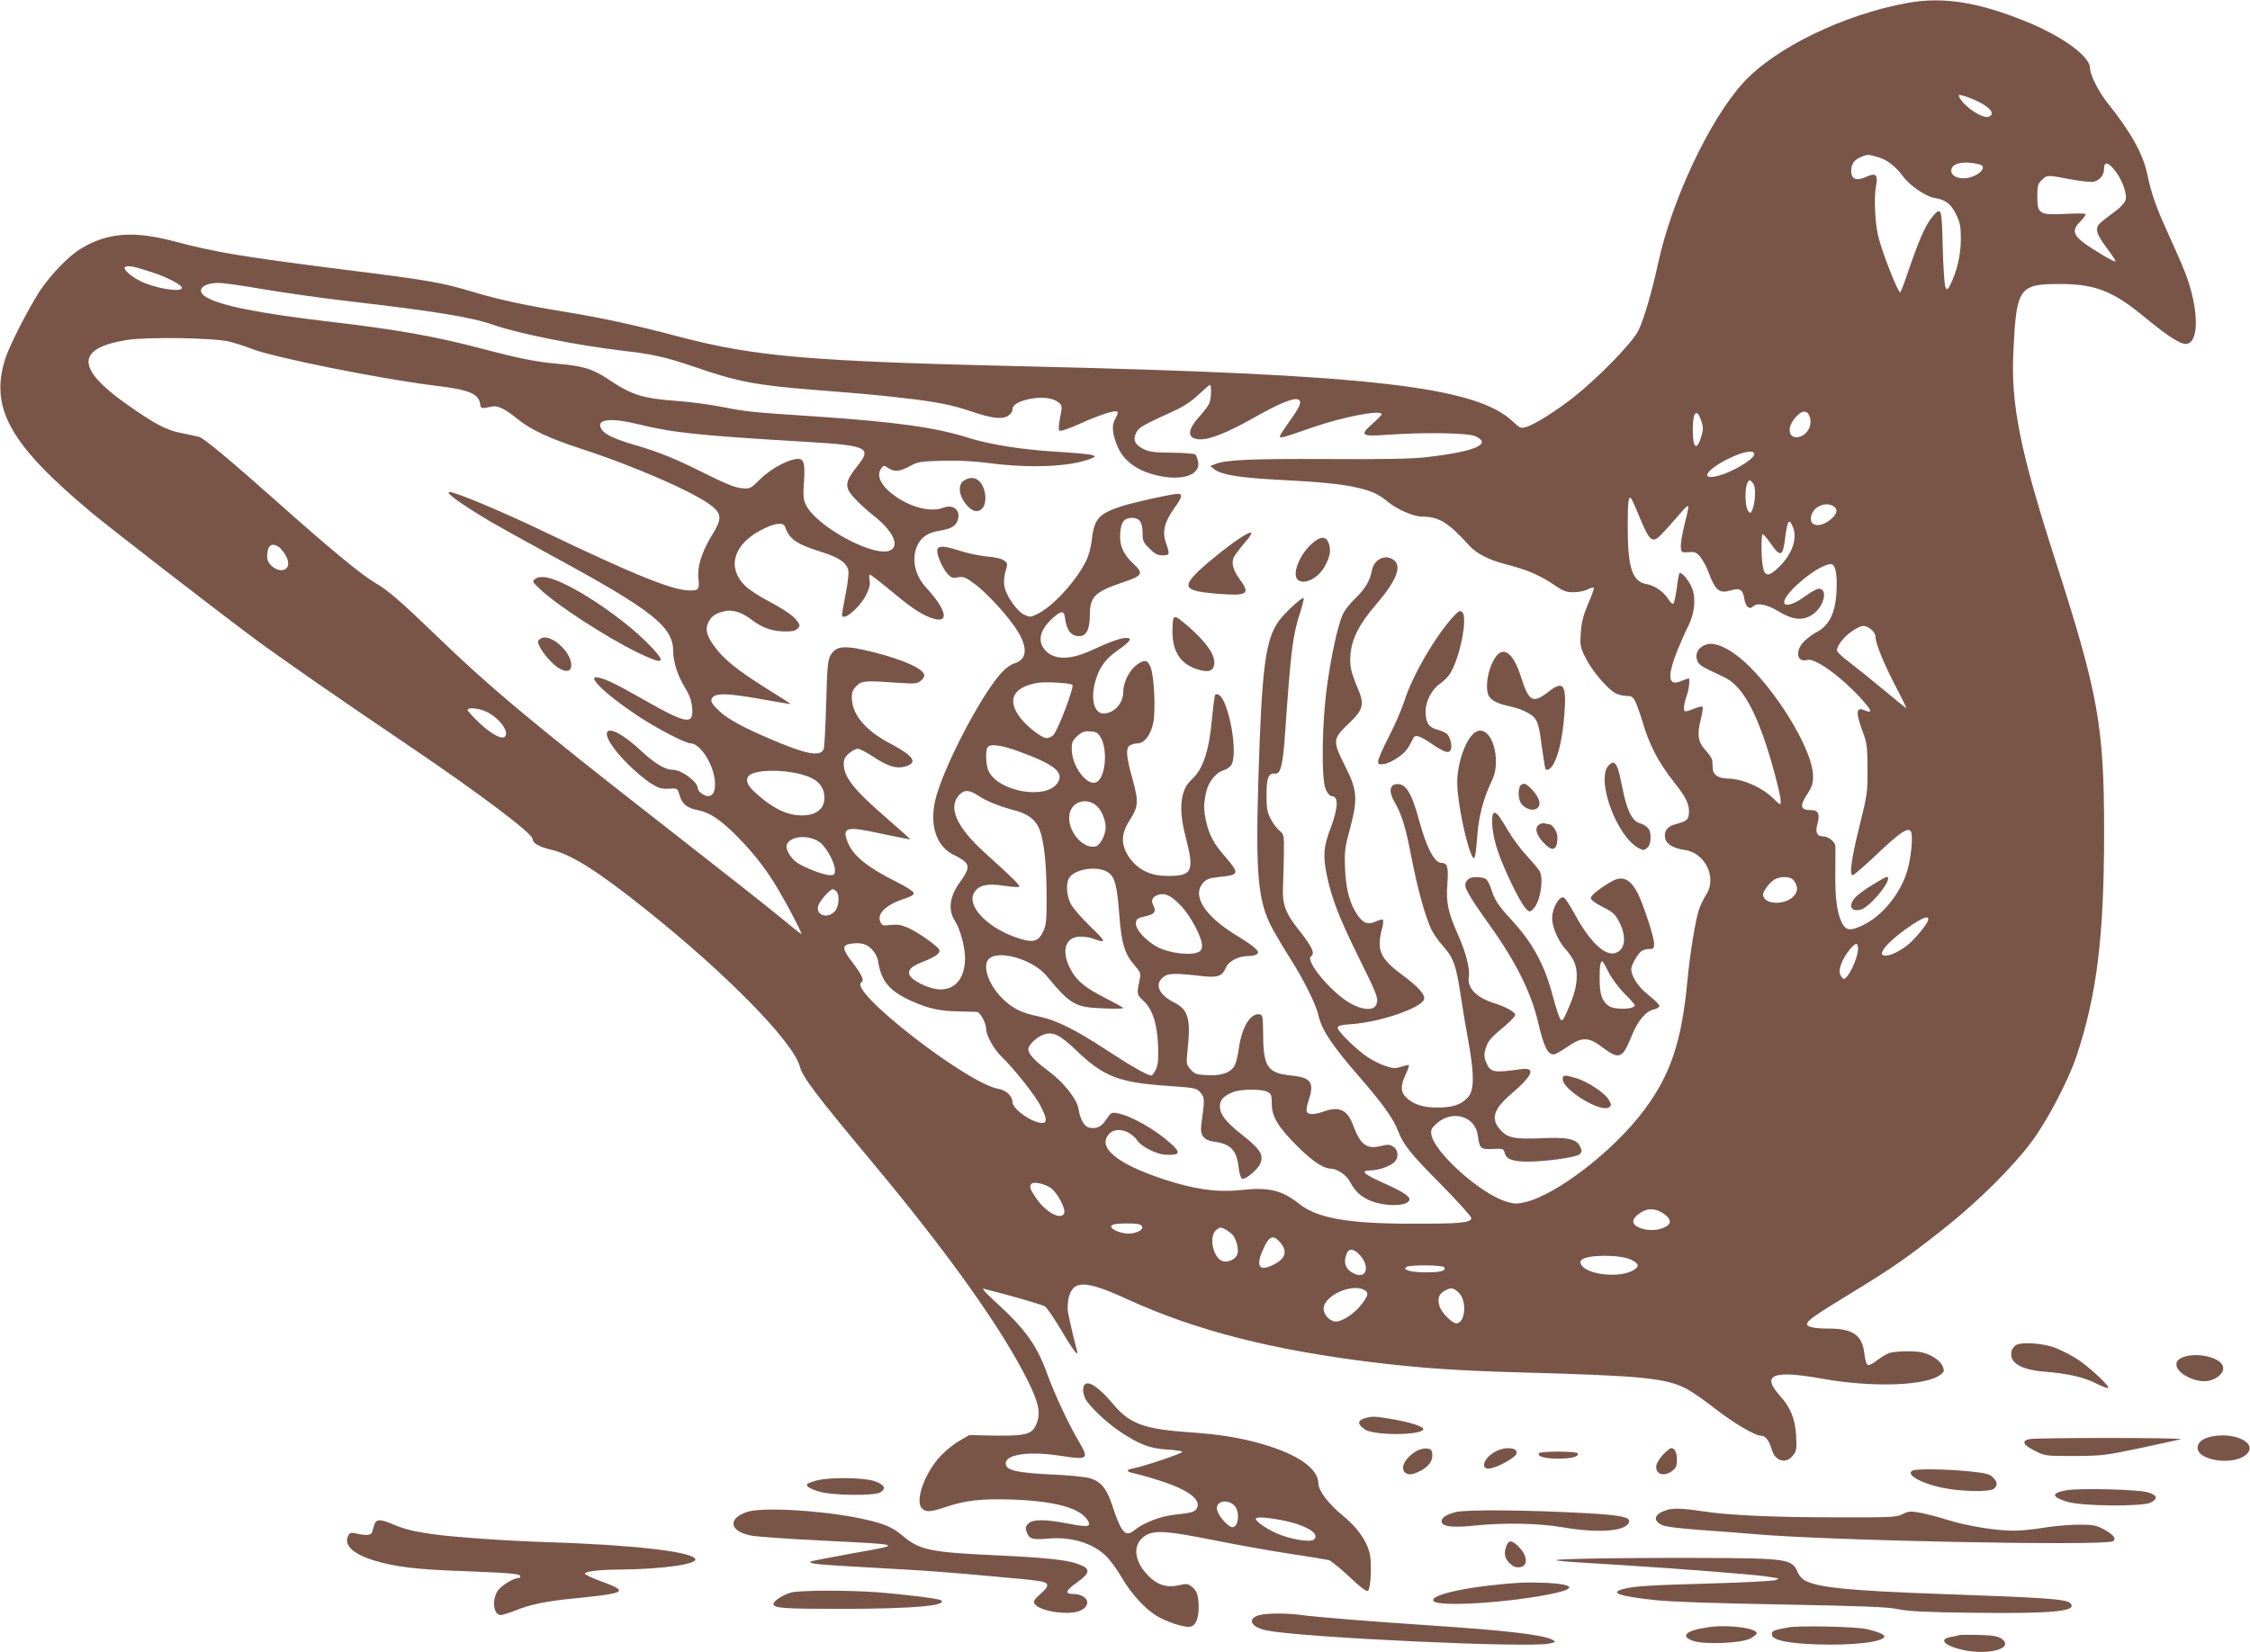 <?xml version="1.0" standalone="no"?>
<!DOCTYPE svg PUBLIC "-//W3C//DTD SVG 20010904//EN"
 "http://www.w3.org/TR/2001/REC-SVG-20010904/DTD/svg10.dtd">
<svg version="1.0" xmlns="http://www.w3.org/2000/svg"
 width="1280pt" height="940pt" viewBox="0 0 1280 940"
 preserveAspectRatio="xMidYMid meet">
<g transform="translate(0,940) scale(0.1,-0.1)"
fill="#795548" stroke="none">
<path d="M10855 9384 c-366 -66 -759 -257 -940 -457 -190 -210 -403 -662 -481
-1020 -36 -166 -80 -317 -112 -385 -31 -68 -225 -267 -367 -380 -102 -80 -225
-158 -273 -172 -30 -8 -36 -6 -72 28 -208 203 -811 272 -2760 317 -1246 29
-1554 55 -1990 170 -242 64 -433 106 -648 141 -214 35 -375 69 -507 109 -193
58 -261 70 -735 129 -604 77 -737 99 -980 163 -231 61 -380 49 -530 -42 -71
-43 -174 -150 -235 -243 -66 -103 -170 -306 -194 -380 -91 -282 23 -488 484
-874 111 -93 716 -561 922 -714 157 -117 464 -330 884 -614 405 -274 709 -503
709 -534 0 -24 35 -44 105 -61 114 -26 265 -121 540 -341 459 -366 835 -750
875 -892 17 -63 87 -155 410 -543 431 -516 740 -949 887 -1246 63 -126 75
-185 49 -246 -24 -59 -59 -68 -235 -66 l-147 3 -55 -32 c-31 -17 -79 -56 -108
-87 -90 -95 -148 -257 -106 -298 22 -23 49 -21 133 7 115 39 205 49 385 43
237 -9 378 -47 423 -115 26 -40 6 -44 -107 -22 -136 26 -203 26 -229 0 -16
-16 -18 -24 -9 -49 14 -38 33 -44 122 -36 132 12 257 -26 333 -103 22 -23 62
-77 87 -121 51 -87 128 -173 194 -214 57 -36 166 -71 196 -63 30 7 47 50 46
115 -1 65 -11 91 -40 113 -22 17 -30 17 -76 7 -70 -16 -127 5 -183 68 -74 84
-74 174 -1 217 51 30 126 24 381 -27 124 -25 317 -60 430 -77 113 -17 215 -34
228 -37 13 -3 66 -46 118 -95 73 -68 99 -87 107 -79 16 16 22 167 8 216 -19
72 -72 146 -151 210 -82 67 -140 143 -140 184 0 84 -119 167 -323 225 -121 35
-237 54 -411 66 -257 18 -340 48 -433 160 -97 115 -164 150 -171 88 -2 -15 4
-40 12 -57 23 -43 120 -135 197 -187 110 -73 170 -96 265 -102 47 -2 87 -9 90
-13 5 -8 -215 -82 -281 -95 -42 -7 -38 -19 9 -28 19 -4 84 -22 143 -41 161
-51 238 -108 212 -157 -11 -21 -26 -26 -126 -37 -84 -9 -178 -46 -233 -91 -48
-39 -73 -8 -124 148 -32 94 -63 132 -127 151 -24 7 -122 17 -219 21 -191 9
-253 23 -258 58 -9 56 128 77 319 47 148 -23 155 -17 98 80 -59 99 -140 272
-184 394 -60 163 -125 252 -305 415 -41 38 -66 66 -55 63 160 -40 334 -91 350
-101 11 -7 54 -70 95 -140 68 -115 100 -154 86 -108 -11 36 -44 179 -50 214
-4 20 -2 56 3 80 24 106 95 105 334 -5 391 -179 831 -291 1422 -362 262 -31
468 -45 835 -55 665 -18 805 -32 919 -90 31 -15 106 -67 166 -114 106 -83 229
-156 265 -156 24 0 44 -27 59 -77 19 -68 81 -86 121 -35 20 24 22 36 18 112
-5 95 -31 160 -93 229 -107 119 -39 146 240 96 289 -52 596 -41 676 24 20 16
21 21 10 48 -13 31 -64 65 -115 77 -45 11 -158 8 -191 -4 -15 -6 -45 -24 -67
-41 -21 -17 -44 -29 -52 -26 -8 3 -16 30 -20 66 -12 104 -65 141 -204 141 -78
0 -122 9 -122 26 0 19 43 49 264 184 225 137 308 195 521 364 190 151 389 349
494 491 88 118 210 352 254 485 116 349 157 681 157 1274 0 607 -32 785 -280
1556 -199 619 -251 879 -236 1183 17 357 32 380 256 381 207 1 308 -38 491
-189 141 -116 210 -159 243 -151 53 13 63 132 25 285 -21 85 -41 135 -141 356
-62 136 -91 219 -112 322 -24 116 -92 239 -227 408 -51 64 -99 160 -99 197 0
68 -159 183 -370 268 -270 109 -466 139 -665 104z m390 -558 c76 -35 108 -75
69 -90 -34 -13 -136 53 -166 108 -9 17 -7 18 18 12 16 -4 52 -17 79 -30z
m-559 -321 c54 -17 94 -48 143 -112 39 -52 130 -113 179 -120 59 -9 91 -33
120 -93 23 -48 27 -67 27 -145 -1 -90 -23 -183 -62 -259 -14 -26 -16 -28 -25
-12 -6 10 -13 112 -16 227 -5 227 -8 235 -57 178 -44 -53 -78 -132 -157 -364
-11 -33 -24 -63 -27 -68 -11 -11 -107 235 -127 323 -18 80 -24 220 -11 285 11
60 -2 73 -51 51 -57 -26 -86 -19 -90 21 -4 43 13 72 51 88 41 18 44 18 103 0z
m577 -41 c42 -12 2 -60 -62 -75 -66 -15 -120 19 -94 60 18 28 85 34 156 15z
m766 -31 c43 -52 74 -138 63 -172 -5 -14 -28 -41 -53 -59 -106 -79 -109 -82
-109 -112 0 -19 18 -52 55 -101 30 -40 53 -74 50 -77 -2 -3 -35 14 -72 36
-169 101 -189 130 -129 191 20 20 34 40 30 43 -3 4 -55 4 -114 1 -148 -8 -160
0 -160 98 0 61 3 73 25 94 29 30 33 30 162 5 56 -11 116 -17 133 -14 36 8 60
38 60 76 0 39 22 36 59 -9z m-11162 -583 c92 -30 176 -76 168 -91 -15 -23
-159 2 -239 43 -55 27 -100 69 -84 79 16 10 57 2 155 -31z m627 -95 c109 -19
315 -48 457 -65 540 -63 729 -94 860 -140 142 -49 478 -116 726 -145 176 -20
250 -37 406 -90 255 -88 353 -107 707 -135 288 -23 303 -24 490 -45 186 -21
280 -40 385 -76 118 -40 176 -47 210 -25 14 9 25 25 25 36 0 27 36 48 104 61
68 12 127 5 158 -21 21 -17 22 -20 9 -85 -8 -39 -10 -70 -5 -75 6 -6 56 11
120 40 119 53 199 78 211 67 4 -4 -1 -21 -10 -36 -23 -38 -21 -78 4 -146 37
-100 123 -161 259 -186 130 -23 220 14 206 84 -4 17 -10 35 -16 41 -5 5 -64 9
-132 10 -99 1 -130 5 -161 20 -51 25 -64 54 -43 94 16 31 28 38 219 126 51 23
98 54 136 91 32 30 61 55 64 55 10 0 8 -75 -3 -104 -5 -13 -32 -50 -60 -80
-71 -79 -66 -126 12 -126 55 0 156 41 303 124 141 80 222 113 249 103 25 -10
14 -38 -46 -121 -27 -38 -52 -76 -55 -84 -8 -20 5 -16 187 47 174 60 390 101
390 74 0 -5 -23 -29 -52 -54 -75 -66 -65 -74 86 -63 205 15 455 11 499 -8 99
-45 -3 -88 -283 -120 -81 -9 -244 -12 -558 -10 -431 2 -575 -4 -637 -28 l-30
-12 23 -18 c37 -31 147 -49 362 -60 242 -12 371 -25 460 -47 79 -19 112 -35
169 -81 53 -43 143 -81 192 -82 96 0 148 -33 267 -164 40 -45 112 -82 205
-106 129 -33 200 -64 290 -126 40 -27 59 -34 99 -34 27 0 63 7 79 16 17 8 33
13 36 10 3 -3 -11 -44 -32 -91 -28 -67 -38 -105 -42 -164 -5 -73 -4 -82 27
-144 35 -72 126 -179 171 -202 15 -8 43 -15 62 -15 30 0 37 -5 52 -36 9 -20
25 -64 35 -98 42 -144 92 -241 183 -356 70 -88 89 -129 85 -177 -3 -39 -11
-45 -76 -63 -48 -12 -69 -42 -58 -84 8 -31 49 -54 112 -63 116 -16 184 -161
119 -256 -13 -20 -31 -57 -40 -83 -20 -60 -50 -245 -65 -399 -32 -349 -96
-541 -247 -742 -172 -231 -500 -484 -679 -524 -47 -11 -62 -10 -109 5 -146 46
-405 279 -422 379 -4 29 0 37 31 65 90 79 219 40 233 -69 10 -75 16 -80 85
-77 58 3 62 2 68 -22 9 -36 45 -50 135 -50 107 1 275 25 293 43 12 13 12 19 1
43 -21 44 -71 54 -225 47 -146 -6 -186 2 -226 45 -60 64 -43 120 60 208 124
106 142 152 53 140 -156 -22 -172 -19 -197 40 -11 27 -12 43 -4 72 13 47 30
67 108 131 34 29 62 58 62 66 0 16 -52 45 -115 65 -106 33 -159 87 -149 151 8
46 -17 141 -65 248 -54 123 -65 177 -57 283 7 95 0 118 -34 118 -39 0 -85 86
-126 239 -44 162 -77 215 -131 209 -38 -4 -43 -45 -10 -101 41 -70 64 -145 96
-313 33 -170 75 -327 111 -407 12 -27 43 -72 69 -100 59 -66 75 -109 100 -277
11 -74 32 -200 47 -280 32 -181 30 -267 -6 -305 -38 -41 -86 -57 -170 -57 -80
-1 -138 17 -177 54 -35 32 -37 67 -9 128 14 30 23 56 21 59 -3 2 -22 -2 -44
-9 -33 -11 -46 -10 -88 4 -28 9 -71 30 -97 47 -61 38 -176 150 -176 170 0 13
17 17 84 22 154 11 379 87 406 137 13 25 -28 73 -126 145 -123 91 -144 140
-112 260 7 24 9 47 5 51 -3 4 -22 -1 -41 -10 -43 -20 -71 -10 -104 38 -43 63
-65 144 -70 261 -4 101 -2 120 28 230 45 169 42 218 -28 356 -71 142 -71 154
17 238 87 83 95 110 56 202 -41 99 -48 129 -42 196 7 88 50 172 141 278 120
139 154 224 104 259 -49 35 -112 3 -124 -62 -11 -58 -38 -103 -94 -157 -29
-27 -61 -68 -71 -91 -29 -64 -66 -235 -90 -410 -29 -211 -33 -529 -7 -586 9
-21 24 -38 32 -38 43 0 40 -63 -7 -190 -38 -99 -41 -151 -19 -260 28 -133 70
-242 179 -463 108 -217 116 -238 103 -273 -14 -36 -79 -33 -150 8 -107 61
-259 244 -221 267 23 15 5 54 -63 140 -85 107 -102 152 -97 261 2 47 4 132 5
188 1 101 0 105 -25 125 -15 12 -37 42 -50 67 -20 38 -24 60 -24 136 0 98 11
127 49 122 31 -4 44 48 56 220 34 488 44 566 86 695 14 43 23 81 20 84 -7 8
-103 -80 -139 -128 -78 -105 -99 -265 -118 -896 -17 -554 -3 -702 80 -858 21
-38 65 -113 99 -166 79 -124 148 -263 162 -325 19 -85 77 -172 237 -356 127
-146 190 -234 215 -300 31 -82 72 -133 250 -312 92 -94 168 -178 168 -187 0
-27 -63 -33 -345 -32 -355 0 -530 31 -633 112 -101 80 -174 97 -338 79 -130
-14 -263 5 -435 62 -268 89 -379 182 -309 258 38 41 118 22 161 -39 24 -34
106 -76 154 -79 88 -6 96 9 37 62 -90 81 -227 159 -304 173 -34 7 -38 5 -64
-34 -28 -44 -58 -57 -99 -47 -28 7 -50 47 -60 108 -8 54 -87 152 -171 214 -78
58 -114 97 -114 124 0 22 42 64 80 80 57 24 95 6 196 -90 154 -147 239 -180
519 -199 155 -11 161 -12 184 -38 25 -28 25 -37 5 -183 -8 -61 14 -89 76 -97
92 -12 127 -50 137 -150 4 -32 12 -57 19 -60 19 -7 89 51 104 87 20 48 -1 82
-102 161 -96 76 -128 117 -128 165 0 35 20 57 73 79 44 18 162 20 197 2 22
-11 25 -19 25 -67 0 -74 35 -131 144 -241 86 -86 150 -129 193 -129 33 0 87
-36 106 -71 31 -57 54 -79 102 -104 83 -42 230 -43 238 -2 4 20 -38 47 -162
102 -101 46 -118 65 -59 65 46 1 107 22 134 46 27 24 25 70 -5 89 -20 13 -31
14 -70 4 -80 -20 -116 6 -157 115 -33 91 -79 113 -169 81 -54 -19 -89 -19 -96
0 -3 8 1 36 10 62 35 103 15 132 -98 143 -134 13 -159 49 -160 230 -1 102 -3
115 -19 118 -52 10 -102 -71 -119 -191 -5 -39 -16 -83 -23 -98 -22 -42 -76
-62 -157 -57 -63 3 -73 7 -95 33 -25 28 -25 32 -17 110 19 178 4 229 -75 270
-89 44 -115 105 -63 145 28 23 59 24 238 4 73 -7 98 3 118 50 15 37 72 66 129
66 17 0 39 4 47 10 22 14 -9 42 -122 111 -176 109 -247 222 -185 294 19 22 34
28 94 35 114 12 116 18 34 114 -67 76 -93 126 -110 204 -14 66 -14 98 0 162
13 61 57 116 103 128 17 5 36 19 43 33 27 53 5 241 -42 352 -15 36 -39 56 -52
43 -3 -3 -12 -68 -19 -143 -16 -177 -51 -281 -114 -338 -66 -59 -77 -167 -35
-327 51 -200 40 -224 -112 -222 -92 1 -162 37 -211 108 -46 69 -45 131 3 206
51 79 53 107 21 225 -39 138 -43 185 -20 202 10 7 30 13 45 13 39 0 75 47 90
117 14 72 5 269 -16 318 -17 42 -36 44 -81 10 -40 -31 -74 -99 -74 -151 0 -66
-51 -123 -112 -124 -56 0 -76 88 -44 193 22 72 57 120 127 168 70 49 83 69 46
69 -32 0 -91 -21 -199 -71 -125 -58 -218 -55 -267 7 -40 51 -23 113 49 178 45
41 64 42 68 5 9 -75 34 -109 82 -109 40 0 60 40 60 120 0 104 28 132 184 185
117 39 124 51 64 107 -59 55 -81 106 -75 176 4 62 23 85 68 85 42 0 59 -25 59
-86 0 -44 4 -54 39 -88 31 -31 46 -39 75 -39 41 0 42 4 19 71 -22 62 -9 118
47 197 45 62 50 82 20 82 -33 0 -252 -49 -321 -71 -128 -42 -155 -72 -168
-192 -5 -44 -18 -92 -34 -122 -58 -115 -188 -256 -274 -298 -40 -20 -45 -20
-76 -5 -44 21 -107 113 -114 167 -3 24 0 60 8 83 12 38 12 42 -8 58 -14 11
-48 19 -96 23 -41 4 -110 18 -153 32 -91 29 -122 31 -131 10 -8 -21 23 -99 54
-136 23 -27 30 -30 63 -24 32 5 43 1 98 -40 58 -44 157 -148 213 -225 88 -119
91 -201 9 -225 -14 -4 -40 -21 -59 -39 -102 -96 -319 -497 -382 -708 -48 -162
-7 -297 104 -346 23 -11 50 -28 60 -39 21 -24 14 -50 -33 -114 -58 -81 -68
-157 -27 -220 29 -45 57 -148 57 -209 0 -113 -52 -180 -140 -180 -64 0 -173
54 -178 89 -4 27 14 43 88 72 66 27 91 46 83 65 -8 20 -121 100 -178 125 -37
16 -60 20 -97 16 -45 -6 -50 -4 -60 18 -21 46 35 99 140 132 37 12 52 22 50
32 -2 9 -44 36 -94 61 -165 82 -248 148 -279 222 -38 92 -14 99 190 54 88 -19
161 -33 163 -32 1 2 -54 51 -122 110 -198 171 -256 243 -256 320 0 26 7 40 31
60 17 14 39 26 48 26 10 0 49 -20 87 -45 86 -57 134 -71 186 -56 72 22 46 60
-91 132 -137 72 -213 163 -215 256 -1 33 5 48 26 69 30 31 50 32 233 19 101
-7 112 -6 134 12 16 13 22 26 18 36 -14 36 -118 82 -276 123 -179 45 -225 42
-258 -18 -14 -28 -18 -71 -23 -273 -4 -132 -10 -248 -14 -258 -21 -45 -99 -30
-309 60 -151 65 -238 112 -285 157 -47 44 -55 61 -36 80 23 23 96 20 279 -13
88 -16 161 -28 162 -27 2 1 -58 40 -133 86 -169 106 -244 166 -300 242 -46 63
-54 100 -32 141 16 30 36 45 81 57 50 14 101 0 161 -45 59 -46 117 -67 188
-68 42 -1 62 3 74 15 16 16 16 19 1 42 -20 30 -78 70 -174 120 -39 21 -89 53
-111 71 -126 109 -83 255 100 340 63 30 106 32 114 8 23 -70 64 -99 205 -143
101 -32 144 -60 155 -105 4 -15 -3 -73 -15 -133 -11 -59 -21 -113 -21 -119 0
-45 98 35 137 111 18 35 24 59 20 83 -3 18 -3 33 1 33 7 0 34 -21 177 -138 78
-63 135 -98 188 -113 89 -25 70 53 -43 176 -63 68 -84 156 -56 230 22 56 60
83 130 95 65 10 93 26 104 60 20 55 -24 93 -82 71 -66 -26 -173 -2 -265 60
-85 57 -120 121 -88 163 14 19 16 19 40 3 36 -24 64 -21 122 10 46 25 60 28
185 31 89 3 180 -2 265 -13 237 -31 463 -21 580 25 28 11 28 13 10 20 -11 5
-99 13 -195 19 -205 12 -389 41 -515 81 -184 58 -408 89 -860 120 -382 25
-396 27 -540 55 -66 13 -183 29 -260 34 -191 14 -253 34 -388 125 -85 57 -142
74 -284 86 -119 10 -219 30 -428 85 -268 71 -487 110 -873 155 -405 48 -619
91 -700 140 -60 37 -21 80 73 80 28 0 139 -16 249 -35z m-189 -299 c33 -8 89
-26 124 -40 126 -50 739 -173 1051 -211 190 -23 243 -45 252 -105 3 -26 5 -26
69 -13 33 6 74 -15 148 -75 72 -58 179 -108 361 -167 310 -101 657 -254 744
-328 53 -45 52 -74 -7 -168 -54 -89 -81 -174 -74 -238 7 -64 2 -71 -48 -71
-97 0 -313 87 -830 335 -245 117 -502 225 -537 225 -30 0 60 -65 232 -168 41
-24 201 -113 355 -197 567 -308 685 -401 685 -542 0 -60 25 -136 64 -201 26
-42 39 -75 43 -113 11 -107 -25 -102 -274 39 -160 91 -206 113 -255 126 -90
22 51 -110 257 -241 100 -63 238 -133 264 -133 52 0 126 -111 137 -207 7 -58
-7 -93 -38 -93 -22 0 -58 26 -58 43 0 38 -92 107 -145 107 -41 0 -102 37 -175
105 -213 200 -280 126 -71 -80 39 -38 94 -84 123 -102 44 -28 60 -33 102 -31
50 3 50 3 61 -34 15 -53 42 -76 105 -88 69 -13 132 -56 231 -157 92 -94 162
-185 229 -299 50 -84 130 -238 130 -249 0 -3 -51 37 -112 88 -62 52 -363 289
-668 527 -744 580 -995 790 -1305 1090 -194 187 -266 250 -340 293 -80 47
-257 193 -560 463 -268 238 -413 359 -442 368 -10 3 -54 12 -97 21 -88 16
-156 52 -317 166 -287 203 -287 317 0 364 116 19 500 13 586 -9z m8985 -415
c26 -50 -1 -113 -55 -127 -51 -13 -71 36 -37 89 37 55 74 70 92 38z m-611 -37
c10 -30 11 -48 2 -79 -26 -94 -51 -81 -51 27 0 106 22 130 49 52z m-6039 -20
c193 -47 336 -62 960 -99 331 -20 360 -33 282 -131 -79 -100 -81 -125 -16
-194 25 -27 71 -68 101 -92 111 -85 154 -174 97 -200 -91 -42 -421 137 -479
259 -15 31 -17 53 -11 133 7 115 -2 137 -53 127 -58 -12 -143 -61 -198 -115
-54 -54 -56 -54 -105 -50 -37 4 -92 26 -202 81 -174 87 -267 125 -398 163
-117 34 -175 60 -195 90 -38 59 46 70 217 28z m6340 -168 c0 -29 -132 -107
-212 -125 -100 -23 -59 38 67 100 82 40 145 51 145 25z m4 -229 c0 -29 -6 -65
-13 -82 -12 -29 -13 -29 -27 -11 -17 24 -19 128 -3 158 10 19 12 19 27 4 12
-12 17 -33 16 -69z m-660 -122 c47 -113 62 -135 86 -135 17 0 38 21 162 164
14 17 29 29 32 26 3 -3 -6 -48 -20 -100 -13 -52 -23 -111 -22 -130 3 -34 4
-35 44 -32 36 3 45 -1 67 -27 14 -17 35 -56 46 -86 40 -107 62 -124 130 -104
50 15 66 4 75 -52 7 -41 29 -60 49 -40 23 23 80 12 147 -29 79 -48 137 -54
191 -17 65 43 91 147 36 147 -12 0 -49 -21 -81 -45 -60 -45 -116 -60 -116 -32
0 55 198 217 265 217 26 0 37 -50 33 -150 -6 -129 -41 -201 -119 -240 -19 -10
-49 -33 -67 -51 -52 -53 -39 -122 19 -104 41 13 188 -91 300 -213 71 -78 76
-94 24 -73 -48 20 -49 -16 -4 -134 19 -52 23 -80 23 -200 1 -133 -2 -149 -43
-315 -48 -192 -62 -290 -41 -290 6 0 65 51 131 113 132 126 183 162 199 137
16 -23 1 -167 -25 -241 -42 -126 -145 -247 -252 -296 -69 -32 -93 -28 -116 19
-27 56 -38 140 -36 288 1 74 1 141 0 148 -2 21 -40 52 -65 52 -40 0 -51 23
-36 75 14 52 4 75 -35 75 -64 0 -69 22 -22 94 27 42 32 60 31 106 -3 132 -179
435 -358 614 -94 94 -188 144 -244 130 -47 -12 -71 -50 -57 -91 10 -28 17 -32
153 -96 85 -40 154 -144 223 -337 44 -124 99 -329 99 -368 0 -26 -1 -25 -42
15 -67 65 -176 112 -263 113 -49 1 -80 22 -81 55 -1 17 -2 38 -3 47 0 10 -17
36 -37 57 -44 49 -51 88 -29 175 9 37 14 70 11 74 -4 3 -21 0 -39 -7 -63 -25
-67 -25 -67 2 0 13 7 44 15 67 14 39 21 100 11 100 -2 0 -20 -7 -41 -15 -76
-33 -83 24 -20 180 19 46 46 107 61 136 34 69 43 154 20 212 -17 44 -61 96
-72 85 -3 -4 -10 -42 -15 -85 -6 -43 -14 -82 -19 -87 -5 -5 -17 5 -28 23 -26
43 -79 80 -124 87 -82 14 -108 91 -108 324 0 147 4 181 20 163 4 -5 24 -48 44
-98z m1110 52 c26 -19 13 -52 -32 -82 -60 -41 -112 -25 -98 30 14 55 86 84
130 52z m-234 -117 c26 -64 -4 -152 -78 -225 -60 -59 -84 -58 -94 5 -10 65 -9
180 0 180 5 0 26 -25 47 -55 50 -74 67 -70 78 15 15 122 24 136 47 80z m-8603
-122 c46 -51 56 -100 24 -118 -37 -19 -101 25 -101 69 0 49 11 71 34 71 13 0
32 -10 43 -22z m9047 -459 c16 -12 26 -30 26 -46 0 -35 51 -159 120 -290 33
-62 57 -113 55 -113 -2 0 -62 48 -132 107 -70 58 -158 129 -195 157 -38 28
-68 57 -68 65 0 27 42 80 87 110 55 36 71 38 107 10z m-4543 -316 c11 -11 -80
-254 -108 -285 -9 -10 -26 -18 -39 -18 -28 0 -116 69 -154 121 -71 99 -36 168
100 193 43 8 190 0 201 -11z m-3336 -152 c75 -35 135 -115 107 -143 -18 -18
-81 17 -150 83 -34 33 -62 64 -62 69 0 16 62 11 105 -9z m3497 -148 c41 -69
27 -227 -23 -253 -53 -29 -142 90 -142 187 0 39 4 50 32 75 27 24 40 29 74 26
34 -2 44 -8 59 -35z m-468 -78 c207 -75 263 -121 221 -182 -66 -94 -330 -49
-390 67 -15 29 -20 105 -9 134 10 26 73 19 178 -19z m-1236 -131 c91 -24 132
-66 132 -136 -1 -61 -48 -98 -128 -98 -86 0 -170 42 -269 133 -45 41 -55 75
-29 96 38 31 183 34 294 5z m1011 -124 c46 -30 115 -58 213 -84 68 -19 111
-53 131 -104 26 -65 40 -192 41 -367 1 -146 -2 -177 -18 -212 -25 -57 -54 -68
-125 -47 -184 53 -320 189 -267 268 25 40 75 50 167 36 44 -7 83 -9 87 -6 7 7
-28 42 -197 195 -163 148 -211 261 -141 331 28 28 57 25 109 -10z m668 -54
c29 -24 53 -82 53 -124 0 -42 -31 -102 -56 -108 -77 -19 -169 97 -149 187 15
69 96 92 152 45z m-1573 -209 c39 -30 86 -117 86 -159 0 -24 -4 -28 -28 -28
-35 0 -144 42 -189 72 -37 26 -66 78 -57 102 20 51 128 58 188 13z m1644 -174
c35 -26 47 -75 60 -243 12 -158 30 -218 84 -280 33 -38 39 -49 33 -75 -19 -94
-19 -93 19 -129 51 -46 78 -126 84 -251 3 -77 1 -109 -11 -137 -9 -21 -21 -38
-27 -38 -21 0 -115 53 -258 147 -176 115 -282 168 -382 189 -99 20 -151 46
-209 104 -78 78 -114 185 -76 223 54 55 251 -2 328 -95 138 -166 163 -180 325
-186 61 -3 112 -2 112 2 0 3 -45 28 -100 56 -118 59 -170 103 -204 173 -50 99
-24 177 59 177 24 0 54 -4 67 -9 86 -31 85 -24 -8 66 -50 48 -101 107 -113
130 -23 46 -28 112 -10 145 30 55 169 75 227 31z m3894 -40 c25 -30 28 -61 7
-87 -47 -60 -179 -56 -179 4 0 23 46 79 74 90 36 15 82 11 98 -7z m-5444 -65
c20 -20 15 -89 -10 -115 -41 -43 -107 -21 -94 31 6 26 67 96 83 96 5 0 14 -5
21 -12z m1962 -84 c58 -62 123 -188 118 -230 -2 -21 -10 -30 -33 -36 -47 -14
-150 0 -210 28 -71 34 -137 105 -133 142 3 24 9 28 53 38 53 11 65 27 46 63
-15 27 -5 48 27 59 40 13 74 -3 132 -64z m4250 -75 c0 -21 -73 -111 -121 -149
-53 -41 -111 -65 -135 -56 -34 13 46 97 170 178 60 39 86 47 86 27z m-6010
-171 c17 -17 32 -44 35 -66 18 -115 63 -170 188 -227 97 -44 165 -59 272 -60
50 -1 96 -3 103 -3 19 -3 52 -63 52 -97 0 -37 46 -119 90 -160 66 -63 192
-221 220 -279 37 -72 38 -96 8 -96 -57 1 -168 79 -168 119 0 33 -37 68 -79 75
-175 28 -858 558 -781 606 19 11 3 44 -56 121 -53 69 -54 92 -4 99 56 8 89 0
120 -32z m5610 2 c0 -52 -56 -170 -81 -170 -5 0 -14 11 -20 24 -13 28 11 91
55 144 34 40 46 41 46 2z m-4591 -1361 c37 -27 85 -118 75 -142 -16 -44 -108
6 -162 89 -33 48 -38 65 -24 78 13 14 79 -1 111 -25z m3484 -144 c48 -33 49
-61 2 -81 -44 -18 -96 -18 -141 1 -45 19 -43 50 5 82 44 30 87 29 134 -2z
m-2985 -61 c29 -8 28 -28 -3 -42 -35 -16 -78 -15 -120 2 -38 16 -45 32 -17 39
26 7 114 7 140 1z m534 -60 c22 -26 37 -85 27 -112 -10 -27 -50 -46 -81 -39
-56 14 -84 142 -39 178 20 17 26 17 49 5 15 -8 34 -22 44 -32z m272 -45 c46
-54 26 -99 -58 -134 -71 -30 -82 13 -30 118 29 56 51 60 88 16z m455 -74 c54
-62 35 -131 -29 -105 -53 22 -70 61 -50 114 13 36 42 33 79 -9z m1540 -23 c45
-22 49 -37 16 -58 -73 -48 -263 -30 -299 28 -7 13 -7 21 0 28 32 32 220 32
283 2z m-1063 -43 c12 -20 -19 -29 -104 -29 -86 0 -137 14 -111 31 21 13 206
11 215 -2z m-455 -129 c27 -15 24 -31 -16 -83 -39 -51 -108 -97 -145 -97 -34
0 -70 38 -70 73 0 73 158 146 231 107z m535 -13 c51 -45 42 -177 -12 -177 -23
0 -82 60 -94 95 -14 44 -6 71 28 90 37 20 47 19 78 -8z m-1278 -1210 c37 -30
31 -127 -7 -127 -23 0 -78 61 -87 97 -12 47 50 67 94 30z m297 -92 c125 -28
196 -75 159 -106 -21 -17 -139 3 -214 37 -65 30 -123 72 -115 84 7 11 85 3
170 -15z"/>
<path d="M5482 6664 c-39 -27 -24 -100 31 -152 52 -49 104 -4 91 78 -13 79
-67 113 -122 74z"/>
<path d="M7071 6349 c-60 -36 -186 -136 -250 -196 -100 -96 -82 -117 109 -132
165 -13 184 -1 126 78 -42 57 -53 99 -36 132 7 13 35 50 62 82 52 59 48 72
-11 36z"/>
<path d="M7465 6308 c-71 -62 -116 -173 -83 -206 33 -33 114 5 152 71 32 57
39 93 26 133 -15 44 -47 45 -95 2z"/>
<path d="M8273 5897 c-103 -109 -240 -344 -284 -487 -13 -41 -51 -130 -86
-198 -35 -67 -63 -132 -63 -143 0 -19 4 -21 36 -16 19 3 56 21 80 39 41 29 55
48 84 108 11 22 38 14 110 -36 69 -46 94 -54 104 -29 8 23 -4 72 -23 89 -9 8
-34 19 -57 25 -47 13 -64 40 -64 104 0 57 36 126 83 157 20 14 46 40 57 58 57
93 101 322 68 349 -12 10 -20 7 -45 -20z"/>
<path d="M6677 5883 c-4 -3 -7 -38 -7 -77 0 -119 50 -190 153 -218 56 -15 80
-5 85 35 6 50 -46 124 -151 215 -63 53 -69 57 -80 45z"/>
<path d="M8517 5672 c-47 -52 -74 -182 -47 -233 14 -25 53 -44 118 -58 29 -6
69 -19 90 -30 66 -34 74 -49 92 -192 10 -71 20 -133 23 -136 12 -11 34 6 50
40 28 58 46 146 56 265 14 175 -3 203 -87 138 -92 -72 -113 -61 -159 81 -40
127 -91 174 -136 125z"/>
<path d="M8388 5230 c-52 -40 -98 -174 -98 -284 0 -111 55 -371 89 -425 11
-17 17 13 26 132 7 98 35 204 74 287 25 52 31 78 31 130 -1 122 -64 206 -122
160z"/>
<path d="M9146 5038 c-63 -90 56 -402 176 -464 27 -14 31 -14 49 2 13 12 19
30 19 59 0 46 -16 66 -65 82 -41 13 -71 76 -95 198 -23 116 -34 145 -54 145
-8 0 -22 -10 -30 -22z"/>
<path d="M8646 4924 c-13 -33 -6 -84 14 -104 46 -46 110 -31 96 24 -9 34 -64
96 -86 96 -10 0 -21 -7 -24 -16z"/>
<path d="M8495 4770 c-15 -25 -5 -120 24 -207 35 -106 125 -293 159 -330 22
-24 24 -24 42 -8 41 37 64 169 39 218 -7 12 -40 51 -73 87 -34 36 -83 102
-109 147 -52 89 -71 110 -82 93z"/>
<path d="M8758 4709 c-29 -16 -21 -55 18 -99 55 -61 84 -52 84 26 0 32 -28 74
-49 74 -5 0 -15 2 -23 5 -7 2 -21 0 -30 -6z"/>
<path d="M8362 4403 c-7 -2 -17 -14 -23 -24 -13 -25 10 -67 138 -247 146 -204
235 -383 273 -549 32 -137 54 -183 89 -183 8 0 42 19 76 42 82 58 121 59 196
2 101 -76 118 -70 170 58 36 90 82 145 128 154 17 4 31 13 31 20 0 8 -27 35
-60 60 -59 46 -100 108 -100 150 0 22 35 84 58 102 9 6 28 12 44 12 25 0 28 4
28 32 0 34 -60 219 -92 283 -41 80 -84 103 -141 74 -62 -33 -127 -83 -127 -98
0 -12 23 -29 68 -52 59 -30 70 -40 95 -88 43 -87 32 -160 -28 -175 -57 -15
-144 70 -224 218 -28 52 -57 96 -65 99 -26 10 -66 -62 -66 -118 0 -47 32 -124
68 -166 55 -63 72 -100 72 -161 0 -59 -15 -114 -55 -203 -23 -53 -28 -58 -39
-43 -7 10 -25 66 -41 125 -46 179 -114 306 -234 436 -77 83 -99 117 -117 176
-8 28 -23 55 -34 61 -19 10 -66 12 -88 3z m789 -535 c17 -34 57 -88 90 -121
32 -32 59 -62 59 -67 0 -24 -114 -28 -148 -4 -39 27 -52 67 -52 157 0 73 4 97
17 97 1 0 17 -28 34 -62z"/>
<path d="M8890 3260 c0 -62 221 -196 265 -160 13 11 13 15 -3 42 -22 39 -121
104 -185 123 -66 20 -77 19 -77 -5z"/>
<path d="M3045 6106 c-19 -14 -18 -16 30 -61 97 -91 373 -270 548 -356 154
-75 174 -66 75 37 -158 165 -471 370 -593 389 -28 4 -46 1 -60 -9z"/>
<path d="M3074 5765 c-16 -11 -17 -17 -6 -40 20 -44 79 -110 116 -130 41 -22
66 -15 66 20 0 80 -126 187 -176 150z"/>
<path d="M10650 4364 c-41 -25 -85 -58 -97 -72 -40 -48 -23 -82 33 -68 56 15
192 186 146 186 -4 0 -41 -21 -82 -46z"/>
<path d="M11472 1748 c-12 -6 -25 -22 -28 -35 -17 -65 49 -107 186 -118 133
-11 223 -31 290 -65 34 -17 66 -30 72 -28 17 6 -116 129 -184 170 -34 21 -86
47 -117 59 -65 25 -185 34 -219 17z"/>
<path d="M12413 1675 c-63 -27 -28 -92 66 -124 49 -16 92 -14 128 8 62 39 52
89 -24 115 -57 20 -127 20 -170 1z"/>
<path d="M7762 1329 c-40 -12 -40 -33 1 -62 48 -36 322 -36 334 0 5 15 -78 41
-184 59 -99 16 -105 16 -151 3z"/>
<path d="M12599 1229 c-57 -9 -88 -27 -96 -57 -21 -83 213 -119 282 -42 52 57
-61 117 -186 99z"/>
<path d="M11545 1211 c-47 -10 -36 -33 30 -66 60 -30 61 -30 225 -30 156 1
177 3 370 44 113 24 219 47 235 51 36 10 -817 10 -860 1z"/>
<path d="M8054 1141 c-60 -37 -89 -92 -62 -119 17 -17 43 -15 88 8 48 25 73
59 68 97 -2 23 -8 28 -33 31 -16 1 -44 -6 -61 -17z"/>
<path d="M8511 1142 c-74 -37 -95 -111 -29 -97 44 9 129 56 142 78 23 37 -53
50 -113 19z"/>
<path d="M9465 1127 c-19 -19 -37 -46 -41 -61 -13 -53 40 -74 90 -35 21 16 26
29 26 63 0 40 -13 66 -33 66 -5 0 -24 -15 -42 -33z"/>
<path d="M8755 1131 c-11 -19 34 -31 110 -31 76 0 121 12 110 31 -4 5 -53 9
-110 9 -57 0 -106 -4 -110 -9z"/>
<path d="M10883 1033 c-49 -19 41 -73 168 -99 105 -22 269 -25 292 -5 23 18
21 38 -6 65 -19 19 -40 24 -138 34 -115 12 -293 15 -316 5z"/>
<path d="M4647 976 c-26 -7 -50 -16 -53 -19 -13 -12 9 -27 64 -44 72 -23 314
-26 350 -5 36 21 23 45 -33 64 -61 21 -256 23 -328 4z"/>
<path d="M11756 920 c-89 -16 -87 -38 6 -66 85 -25 425 -28 473 -4 43 22 38
42 -15 58 -54 17 -390 25 -464 12z"/>
<path d="M9495 811 c-79 -20 -99 -58 -44 -87 22 -11 89 -20 223 -30 105 -7
241 -18 301 -23 410 -38 2001 -69 2045 -41 23 14 2 40 -56 70 -43 22 -60 25
-149 24 -55 -1 -143 -9 -195 -18 -52 -9 -126 -16 -164 -16 -99 0 -262 26 -372
60 -53 17 -124 35 -159 42 -56 10 -67 9 -102 -8 -35 -18 -63 -19 -398 -18
-331 0 -598 12 -735 34 -95 15 -164 19 -195 11z"/>
<path d="M4247 796 c-114 -41 -94 -115 38 -136 33 -5 206 -17 385 -26 478 -24
470 -21 185 -72 -132 -24 -242 -45 -244 -48 -12 -12 35 -17 345 -34 371 -21
391 -23 704 -51 268 -24 290 -27 297 -46 4 -10 -10 -29 -38 -53 -36 -32 -42
-41 -33 -56 26 -44 203 -69 264 -37 65 34 35 92 -47 93 -47 0 -41 19 22 64 83
59 82 82 -3 110 -64 21 -184 33 -457 46 -374 17 -434 30 -530 111 -61 53 -122
76 -266 104 -233 44 -542 59 -622 31z"/>
<path d="M8282 796 c-60 -15 -88 -37 -79 -60 9 -24 69 -29 185 -17 168 17 360
14 497 -9 215 -37 373 -23 383 32 5 26 -54 37 -250 48 -330 18 -678 21 -736 6z"/>
<path d="M2131 728 c-5 -13 -10 -32 -13 -43 -4 -22 -34 -25 -95 -10 -29 6 -34
4 -44 -18 -23 -51 34 -102 151 -137 118 -36 242 -51 505 -60 276 -11 325 -15
325 -30 0 -6 -5 -10 -12 -10 -29 0 -99 -44 -118 -74 -33 -54 -22 -136 19 -136
9 0 45 11 78 24 87 36 180 55 343 71 299 30 310 38 144 99 -49 18 -88 37 -87
42 3 13 83 22 205 23 236 2 441 31 423 61 -26 42 -364 80 -850 95 -220 7 -530
29 -643 45 -105 15 -156 27 -223 55 -73 31 -97 32 -108 3z"/>
<path d="M8570 604 c-16 -42 -11 -70 17 -98 20 -20 35 -26 57 -24 51 5 48 64
-5 117 -37 38 -56 39 -69 5z"/>
<path d="M9035 531 c-273 -7 -258 -10 180 -36 347 -22 758 -54 830 -65 33 -5
65 -10 70 -11 6 0 -1 -5 -14 -10 -14 -5 -176 -14 -360 -19 -351 -10 -441 -15
-503 -31 -85 -22 -31 -41 177 -64 94 -10 330 -18 725 -25 470 -9 600 -14 660
-27 58 -12 155 -17 420 -20 462 -6 604 8 557 55 -24 23 -141 31 -737 52 -508
18 -695 36 -769 75 -17 8 -37 30 -44 48 -32 76 -56 80 -542 82 -225 1 -518 -1
-650 -4z"/>
<path d="M8650 394 c-282 -18 -518 -67 -495 -104 23 -37 459 -8 697 46 117 27
96 49 -52 57 -52 2 -120 3 -150 1z"/>
<path d="M4505 339 c-46 -11 -105 -48 -105 -66 0 -24 58 -28 400 -28 399 1
601 19 551 50 -16 9 -216 34 -366 45 -169 12 -425 11 -480 -1z"/>
<path d="M7162 209 c-71 -21 -44 -70 46 -87 212 -41 1476 -99 1602 -75 43 9
44 10 22 22 -52 28 -257 53 -682 81 -358 24 -647 47 -745 60 -88 12 -200 11
-243 -1z"/>
<path d="M9720 141 c-130 -18 -166 -52 -85 -79 63 -21 269 -12 319 13 22 11
39 25 40 30 2 31 -161 52 -274 36z"/>
<path d="M10175 140 c-86 -16 -95 -19 -95 -40 0 -32 84 -51 256 -57 205 -7
384 14 384 46 0 11 -40 27 -100 41 -60 14 -382 21 -445 10z"/>
<path d="M11145 96 c-5 -3 -27 -7 -47 -11 -73 -12 -35 -51 70 -74 152 -32 297
12 216 66 -21 13 -51 18 -128 20 -56 1 -105 1 -111 -1z"/>
</g>
</svg>
